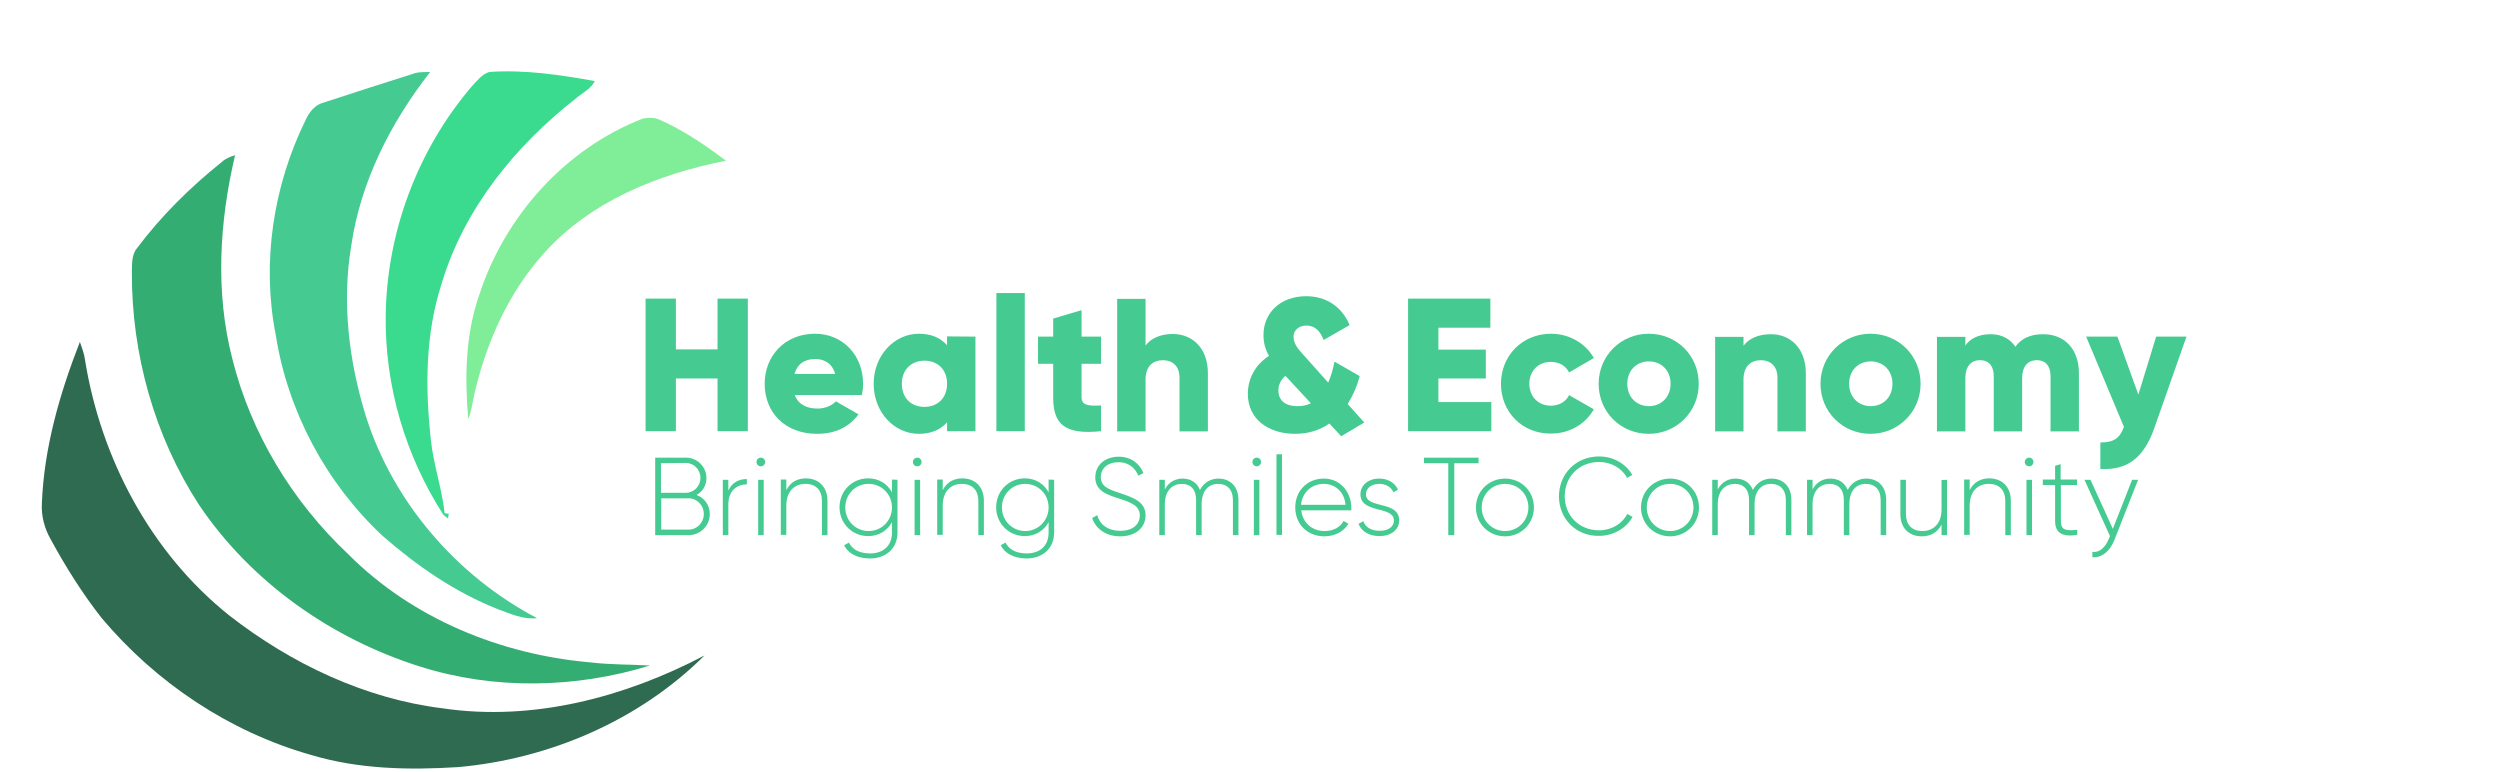 <svg xmlns="http://www.w3.org/2000/svg" xmlns:xlink="http://www.w3.org/1999/xlink" id="Layer_1" x="0px" y="0px" viewBox="0 0 1039 321" style="enable-background:new 0 0 1039 321;" xml:space="preserve"><style type="text/css">	.st0{fill:#45CB91;}	.st1{fill:#3ADB8E;}	.st2{fill:#80ED99;}	.st3{fill:#34AD73;}	.st4{fill:#2F6B50;}</style><g>	<path class="st0" d="M172.2,30.5c2.1-0.7,4.4-0.5,6.6-0.6c-16.4,21-28.9,45.5-32.8,72.1c-4,23.7-1,48.2,6.1,71.1   c11.4,35.8,37.9,66.4,71.1,83.8c-5.8,0.7-11.2-1.9-16.5-3.8c-17.6-7-33.4-17.9-47.6-30.3c-23.5-21.9-39.5-51.8-44.5-83.6   c-5.9-30-1.1-61.8,12.4-89.3c1.5-3.3,3.9-6.4,7.6-7.3C147,38.5,159.6,34.5,172.2,30.5z"></path>	<path class="st1" d="M195.9,36.1c2.2-2.3,4.3-5.3,7.5-6.2c14.7-1,29.4,1.2,43.8,3.8c-1.6,3.2-5,4.8-7.6,7   c-25.4,19.8-46.8,46.1-56.1,77.3c-6.8,21-6.8,43.4-4.4,65.1c1.1,10.2,4.6,20.1,5.7,30.2l1.7,0.2c-0.1,0.5-0.2,1.5-0.3,2   c-0.5-0.4-1.4-1.1-1.9-1.5c-15.8-24.5-24.4-53.6-24-82.8C160.7,96.7,173.5,62.4,195.9,36.1z"></path>	<path class="st2" d="M199.3,122.2C210,89.6,235,61.8,267.1,49.3c2.2-0.5,4.6-0.5,6.7,0.3c10,4.4,19.2,10.6,27.9,17.2   c-28,5.5-56.1,16.7-75.6,38.4c-14.4,16-23.6,36.2-28.6,57.1c-1,4-1.4,8.1-2.9,12C193.1,156.8,193.4,138.8,199.3,122.2z"></path>	<path class="st3" d="M92.2,67.3c1.5-1.4,3.5-2.2,5.5-2.8c-6.5,27.6-8.3,56.7-1.2,84.4c7.7,31.1,25,59.6,48.3,81.5   c26.6,26.7,63.4,41.7,100.7,44.9c8.2,1,16.4,0.8,24.6,1.3c-30.9,9.5-64.7,10.2-95.6,0.4c-36.8-11.6-70.2-35.1-91.8-67.2   c-18.5-28.5-28-62.6-27.9-96.5c0.1-3.4-0.2-7.3,2.1-10.1C67,89.7,79.1,77.8,92.2,67.3z"></path>	<path class="st4" d="M17.4,209.2c0.9-23.1,7.4-45.6,15.8-67.1c0.8,2.4,1.8,4.8,2.1,7.3c6.6,41.1,27.3,80.3,60,106.4   c25.7,20,56.3,34.6,88.8,38.6c37.4,5.5,75.6-4.6,108.7-22c-27.1,27-64.4,43-102.3,46.4c-20.6,1.3-41.5,0.9-61.4-5.1   c-33.8-9.6-64.3-30-86.9-56.9c-8-10.2-14.9-21.2-21.1-32.6C18.5,219.7,17.1,214.4,17.4,209.2z"></path></g><g>	<path class="st0" d="M310.8,124.1v55.1h-12.6v-21.9h-17.3v21.9h-12.6v-55.1h12.6v21.1h17.3v-21.1H310.8z"></path>	<path class="st0" d="M339.8,169.8c3.2,0,6-1.3,7.6-3l9.4,5.4c-3.9,5.3-9.7,8.1-17.2,8.1c-13.5,0-21.8-9-21.8-20.8   c0-11.7,8.5-20.8,20.9-20.8c11.5,0,20,8.9,20,20.8c0,1.7-0.2,3.2-0.5,4.7h-27.9C331.9,168.3,335.5,169.8,339.8,169.8z M347.1,155.4   c-1.3-4.6-4.8-6.2-8.3-6.2c-4.5,0-7.5,2.2-8.6,6.2H347.1z"></path>	<path class="st0" d="M405.4,139.9v39.3h-11.8v-3.7c-2.6,3-6.5,4.8-11.7,4.8c-10.3,0-18.8-9-18.8-20.8c0-11.7,8.5-20.8,18.8-20.8   c5.3,0,9.1,1.8,11.7,4.8v-3.7L405.4,139.9L405.4,139.9z M393.6,159.5c0-5.9-3.9-9.6-9.4-9.6c-5.4,0-9.4,3.7-9.4,9.6   c0,5.9,3.9,9.6,9.4,9.6S393.6,165.4,393.6,159.5z"></path>	<path class="st0" d="M414.1,121.8h11.8v57.4h-11.8V121.8z"></path>	<path class="st0" d="M449.5,151.2v13.9c0,3.4,2.9,3.7,8.1,3.4v10.7c-15.4,1.6-19.9-3.1-19.9-14.1v-13.9h-6.3v-11.3h6.3v-7.5   l11.8-3.5v11h8.1v11.3L449.5,151.2L449.5,151.2z"></path>	<path class="st0" d="M502,155.1v24.2h-11.8v-22.4c0-4.9-3.1-7.2-6.8-7.2c-4.3,0-7.3,2.5-7.3,8.1v21.5h-11.8v-55.1h11.8v19.4   c2.1-2.9,6.1-4.8,11.3-4.8C495.3,138.8,502,144.4,502,155.1z"></path>	<path class="st0" d="M557.4,181.3l-4.9-5.3c-3.9,2.7-8.6,4.3-14.2,4.3c-11.3,0-19.7-6.2-19.7-16.6c0-6.3,3.1-12.2,8.8-15.8   c-1.4-2.4-2.3-5.2-2.3-8.7c0-9.3,7.2-16.1,17.7-16.1c7.9,0,14.7,3.9,18.1,12l-10.8,6.2c-1.4-3.7-3.6-6-7.2-6c-3.1,0-5.3,2-5.3,4.6   c0,3.1,1.9,5.1,4.3,7.8L552,159c1.1-2.5,2-5.4,2.6-8.7l10.5,6c-1,3.9-2.7,7.9-5,11.6l6.9,7.7L557.4,181.3z M544.8,167.6l-10.1-10.9   l-0.5-0.5c-2,1.7-2.9,3.9-2.9,6.1c0,3.7,2.4,6.5,7.9,6.5C541.4,168.8,543.2,168.4,544.8,167.6z"></path>	<path class="st0" d="M619.8,167.1v12.1h-34.6v-55.1h34.2v12.1h-21.6v9.1h19.7v12h-19.7v9.8L619.8,167.1L619.8,167.1z"></path>	<path class="st0" d="M623.8,159.5c0-11.7,8.9-20.8,20.8-20.8c7.6,0,14.4,4,17.8,10.1l-10.3,6c-1.3-2.8-4.2-4.4-7.6-4.4   c-5.1,0-8.9,3.7-8.9,9.1c0,5.4,3.8,9.1,8.9,9.1c3.5,0,6.4-1.7,7.6-4.4l10.3,5.9c-3.4,6.1-10.1,10.1-17.8,10.1   C632.7,180.3,623.8,171.3,623.8,159.5z"></path>	<path class="st0" d="M664.4,159.5c0-11.7,9.3-20.8,20.8-20.8c11.6,0,20.8,9,20.8,20.8c0,11.7-9.3,20.8-20.8,20.8   C673.6,180.3,664.4,171.3,664.4,159.5z M694.3,159.5c0-5.6-3.9-9.3-9-9.3s-9,3.7-9,9.3s3.9,9.3,9,9.3   C690.3,168.8,694.3,165.1,694.3,159.5z"></path>	<path class="st0" d="M750.5,155.1v24.2h-11.8v-22.4c0-4.9-3.1-7.2-6.8-7.2c-4.3,0-7.3,2.5-7.3,8.1v21.5h-11.8V140h11.8v3.7   c2.1-2.9,6.1-4.8,11.3-4.8C743.7,138.8,750.5,144.4,750.5,155.1z"></path>	<path class="st0" d="M756.6,159.5c0-11.7,9.3-20.8,20.8-20.8s20.8,9,20.8,20.8c0,11.7-9.3,20.8-20.8,20.8S756.6,171.3,756.6,159.5z    M786.5,159.5c0-5.6-3.9-9.3-9-9.3s-9,3.7-9,9.3s3.9,9.3,9,9.3S786.5,165.1,786.5,159.5z"></path>	<path class="st0" d="M864,155.1v24.2h-11.8v-23.1c0-3.9-1.9-6.5-5.7-6.5c-3.9,0-6.1,2.8-6.1,7.4v22.2h-11.8v-23.1   c0-3.9-1.9-6.5-5.7-6.5c-3.9,0-6.1,2.8-6.1,7.4v22.2H805V140h11.8v3.6c1.8-2.7,5.3-4.7,10.5-4.7c4.6,0,8.1,1.9,10.3,5.2   c2.2-3.1,5.8-5.2,11.4-5.2C858.1,138.8,864,145.2,864,155.1z"></path>	<path class="st0" d="M908.7,139.9L895.3,178c-4.4,12.5-11.4,17.5-22.4,16.9v-11c5.5,0,8.1-1.7,9.8-6.5L867,139.9h13l8.7,24.1   l7.4-24.1H908.7z"></path></g><g>	<path class="st0" d="M295,213.6c0,4.9-3.9,8.8-8.8,8.8h-13.9v-32.2h12.8c4.7,0,8.5,3.8,8.5,8.5c0,3.1-1.7,5.7-4.1,7   C292.7,206.9,295,209.9,295,213.6z M274.7,192.5v12.3h10.4c3.3,0,6-2.8,6-6.2s-2.7-6.2-6-6.2L274.7,192.5L274.7,192.5z    M292.5,213.6c0-3.6-2.8-6.5-6.3-6.5h-11.4v13h11.4C289.7,220.1,292.5,217.2,292.5,213.6z"></path>	<path class="st0" d="M310.4,199.1v2.2c-3.9,0-7.7,2.4-7.7,8.3v12.8h-2.3v-23h2.3v4.5C304.3,200.3,307.3,199.1,310.4,199.1z"></path>	<path class="st0" d="M314.4,192c0-1,0.8-1.8,1.8-1.8s1.8,0.8,1.8,1.8s-0.8,1.8-1.8,1.8C315.2,193.8,314.4,193,314.4,192z    M315.1,199.4h2.3v23h-2.3V199.4z"></path>	<path class="st0" d="M343.9,208.1v14.3h-2.3v-14.3c0-4.2-2.4-7-6.8-7c-4.5,0-8,2.9-8,9.1v12.1h-2.3v-23h2.3v4.4   c1.7-3.4,4.7-4.9,8.2-4.9C340.4,198.9,343.9,202.5,343.9,208.1z"></path>	<path class="st0" d="M373,199.4v21.9c0,6.9-5.1,10.8-11.4,10.8c-5.4,0-9.2-2.2-10.8-5.5l2-1.1c1.2,2.4,3.8,4.5,8.8,4.5   c5.7,0,9.1-3.4,9.1-8.6V217c-1.9,3.5-5.4,5.8-9.9,5.8c-6.6,0-11.9-5.2-11.9-12s5.3-12,11.9-12c4.5,0,8,2.3,9.9,5.8v-5.3L373,199.4   L373,199.4z M370.7,210.9c0-5.5-4.3-9.8-9.7-9.8c-5.5,0-9.7,4.3-9.7,9.8s4.3,9.8,9.7,9.8C366.5,220.7,370.7,216.3,370.7,210.9z"></path>	<path class="st0" d="M379.4,192c0-1,0.8-1.8,1.8-1.8s1.8,0.8,1.8,1.8s-0.8,1.8-1.8,1.8C380.2,193.8,379.4,193,379.4,192z    M380.1,199.4h2.3v23h-2.3V199.4z"></path>	<path class="st0" d="M408.9,208.1v14.3h-2.3v-14.3c0-4.2-2.4-7-6.8-7c-4.5,0-8,2.9-8,9.1v12.1h-2.3v-23h2.3v4.4   c1.7-3.4,4.7-4.9,8.2-4.9C405.5,198.9,408.9,202.5,408.9,208.1z"></path>	<path class="st0" d="M438.1,199.4v21.9c0,6.9-5.1,10.8-11.4,10.8c-5.4,0-9.2-2.2-10.8-5.5l2-1.1c1.2,2.4,3.8,4.5,8.8,4.5   c5.7,0,9.1-3.4,9.1-8.6V217c-1.9,3.5-5.4,5.8-9.9,5.8c-6.6,0-11.9-5.2-11.9-12s5.3-12,11.9-12c4.5,0,8,2.3,9.9,5.8v-5.3   L438.1,199.4L438.1,199.4z M435.8,210.9c0-5.5-4.3-9.8-9.7-9.8c-5.5,0-9.7,4.3-9.7,9.8s4.3,9.8,9.7,9.8S435.8,216.3,435.8,210.9z"></path>	<path class="st0" d="M453.9,215.3l2.1-1.2c1.1,3.9,4.4,6.5,9.6,6.5c5.4,0,8.1-2.8,8.1-6.4c0-3.9-3.4-5.3-8.3-6.9   c-5.4-1.7-10.2-3.3-10.2-8.9c0-5.3,4.3-8.6,9.7-8.6c5.3,0,8.8,3,10.3,6.8l-2.1,1.1c-1.2-2.9-3.7-5.6-8.3-5.6   c-4.5,0-7.3,2.6-7.3,6.2c0,3.9,3.3,5.1,7.9,6.6c5.7,1.9,10.7,3.7,10.7,9.2c0,5.3-4.2,8.8-10.6,8.8   C459.7,222.9,455.4,219.8,453.9,215.3z"></path>	<path class="st0" d="M514.7,207.8v14.6h-2.3v-14.6c0-4.4-2.5-6.7-6.1-6.7c-3.9,0-6.9,2.6-6.9,8.5v12.8h-2.3v-14.6   c0-4.4-2.3-6.7-5.9-6.7c-3.8,0-7.1,2.6-7.1,8.5v12.8h-2.3v-23h2.3v4c1.7-3.2,4.5-4.5,7.4-4.5c3.4,0,6,1.7,7.2,4.7   c1.7-3.2,4.6-4.7,7.7-4.7C511.2,198.9,514.7,202.1,514.7,207.8z"></path>	<path class="st0" d="M520.5,192c0-1,0.8-1.8,1.8-1.8s1.8,0.8,1.8,1.8s-0.8,1.8-1.8,1.8S520.5,193,520.5,192z M521.1,199.4h2.3v23   h-2.3V199.4z"></path>	<path class="st0" d="M530.5,188.8h2.3v33.5h-2.3V188.8z"></path>	<path class="st0" d="M561.6,211c0,0.4,0,0.7,0,1.1h-20.8c0.6,5.2,4.5,8.6,9.7,8.6c3.8,0,6.6-1.7,7.9-4.2l2,1.2   c-1.9,3.1-5.5,5.2-10,5.2c-7.1,0-12.1-5.1-12.1-12c0-6.8,4.9-12,11.9-12C557.2,198.9,561.6,204.7,561.6,211z M540.7,209.8h18.5   c-0.5-5.6-4.5-8.7-9-8.7C545,201.1,541.2,204.7,540.7,209.8z"></path>	<path class="st0" d="M581.5,216.3c0,3.8-3.3,6.5-8.2,6.5c-4.6,0-7.6-2.2-8.7-5.1l2-1.1c0.8,2.5,3.3,4,6.8,4c3.2,0,5.9-1.4,5.9-4.3   c0-6.2-13.9-2.7-13.9-10.9c0-3.6,3.1-6.5,7.8-6.5c3.7,0,6.6,1.8,7.8,4.6l-1.9,1.1c-1-2.4-3.4-3.5-5.9-3.5c-3,0-5.5,1.6-5.5,4.3   C567.6,211.6,581.5,207.9,581.5,216.3z"></path>	<path class="st0" d="M614.5,192.5h-10.1v29.9h-2.5v-29.9h-10.1v-2.3h22.7L614.5,192.5L614.5,192.5z"></path>	<path class="st0" d="M613.4,210.9c0-6.8,5.4-12,12.1-12c6.7,0,12,5.2,12,12s-5.4,12-12,12C618.8,222.9,613.4,217.7,613.4,210.9z    M635.2,210.9c0-5.5-4.2-9.8-9.7-9.8s-9.7,4.3-9.7,9.8s4.3,9.8,9.7,9.8C631,220.7,635.2,216.3,635.2,210.9z"></path>	<path class="st0" d="M647.9,206.3c0-9.2,6.9-16.6,16.7-16.6c5.9,0,11.1,3,13.8,7.7l-2.2,1.2c-2.1-4-6.6-6.6-11.6-6.6   c-8.5,0-14.3,6.3-14.3,14.2s5.8,14.2,14.3,14.2c5.1,0,9.6-2.7,11.7-6.8l2.2,1.2c-2.6,4.7-7.9,7.9-13.9,7.9   C654.9,222.9,647.9,215.5,647.9,206.3z"></path>	<path class="st0" d="M682,210.9c0-6.8,5.4-12,12.1-12c6.7,0,12,5.2,12,12s-5.4,12-12,12C687.4,222.9,682,217.7,682,210.9z    M703.8,210.9c0-5.5-4.2-9.8-9.7-9.8s-9.7,4.3-9.7,9.8s4.3,9.8,9.7,9.8C699.6,220.7,703.8,216.3,703.8,210.9z"></path>	<path class="st0" d="M744.5,207.8v14.6h-2.3v-14.6c0-4.4-2.5-6.7-6.1-6.7c-3.9,0-6.9,2.6-6.9,8.5v12.8h-2.3v-14.6   c0-4.4-2.3-6.7-5.9-6.7c-3.8,0-7.1,2.6-7.1,8.5v12.8h-2.3v-23h2.3v4c1.7-3.2,4.5-4.5,7.4-4.5c3.4,0,6,1.7,7.2,4.7   c1.7-3.2,4.6-4.7,7.7-4.7C741,198.9,744.5,202.1,744.5,207.8z"></path>	<path class="st0" d="M783.9,207.8v14.6h-2.3v-14.6c0-4.4-2.5-6.7-6.1-6.7c-3.9,0-6.9,2.6-6.9,8.5v12.8h-2.3v-14.6   c0-4.4-2.3-6.7-5.9-6.7c-3.8,0-7.1,2.6-7.1,8.5v12.8H751v-23h2.3v4c1.7-3.2,4.5-4.5,7.4-4.5c3.4,0,6,1.7,7.2,4.7   c1.7-3.2,4.6-4.7,7.7-4.7C780.4,198.9,783.9,202.1,783.9,207.8z"></path>	<path class="st0" d="M809.2,199.4v23h-2.3V218c-1.7,3.4-4.7,4.9-8.2,4.9c-5.5,0-8.9-3.6-8.9-9.2v-14.3h2.3v14.3c0,4.2,2.4,7,6.8,7   c4.5,0,8-2.9,8-9.1v-12.1L809.2,199.4L809.2,199.4z"></path>	<path class="st0" d="M835.7,208.1v14.3h-2.3v-14.3c0-4.2-2.4-7-6.8-7c-4.5,0-8,2.9-8,9.1v12.1h-2.3v-23h2.3v4.4   c1.7-3.4,4.7-4.9,8.2-4.9C832.3,198.9,835.7,202.5,835.7,208.1z"></path>	<path class="st0" d="M841.5,192c0-1,0.8-1.8,1.8-1.8s1.8,0.8,1.8,1.8s-0.8,1.8-1.8,1.8S841.5,193,841.5,192z M842.2,199.4h2.3v23   h-2.3V199.4z"></path>	<path class="st0" d="M856.5,201.6v14.9c0,4,2.2,4.1,6.8,3.7v2.1c-6,0.9-9.2-0.6-9.2-5.8v-14.9H849v-2.3h5.1v-5.7l2.3-0.7v6.4h6.8   v2.3H856.5z"></path>	<path class="st0" d="M888.6,199.4l-9.9,25.1c-1.7,4.4-5.1,7.4-9.1,7.1v-2.2c3.1,0.3,5.4-2,6.8-5.4l0.5-1.2l-10.6-23.4h2.5l9.3,20.4   l8-20.4L888.6,199.4L888.6,199.4z"></path></g></svg>